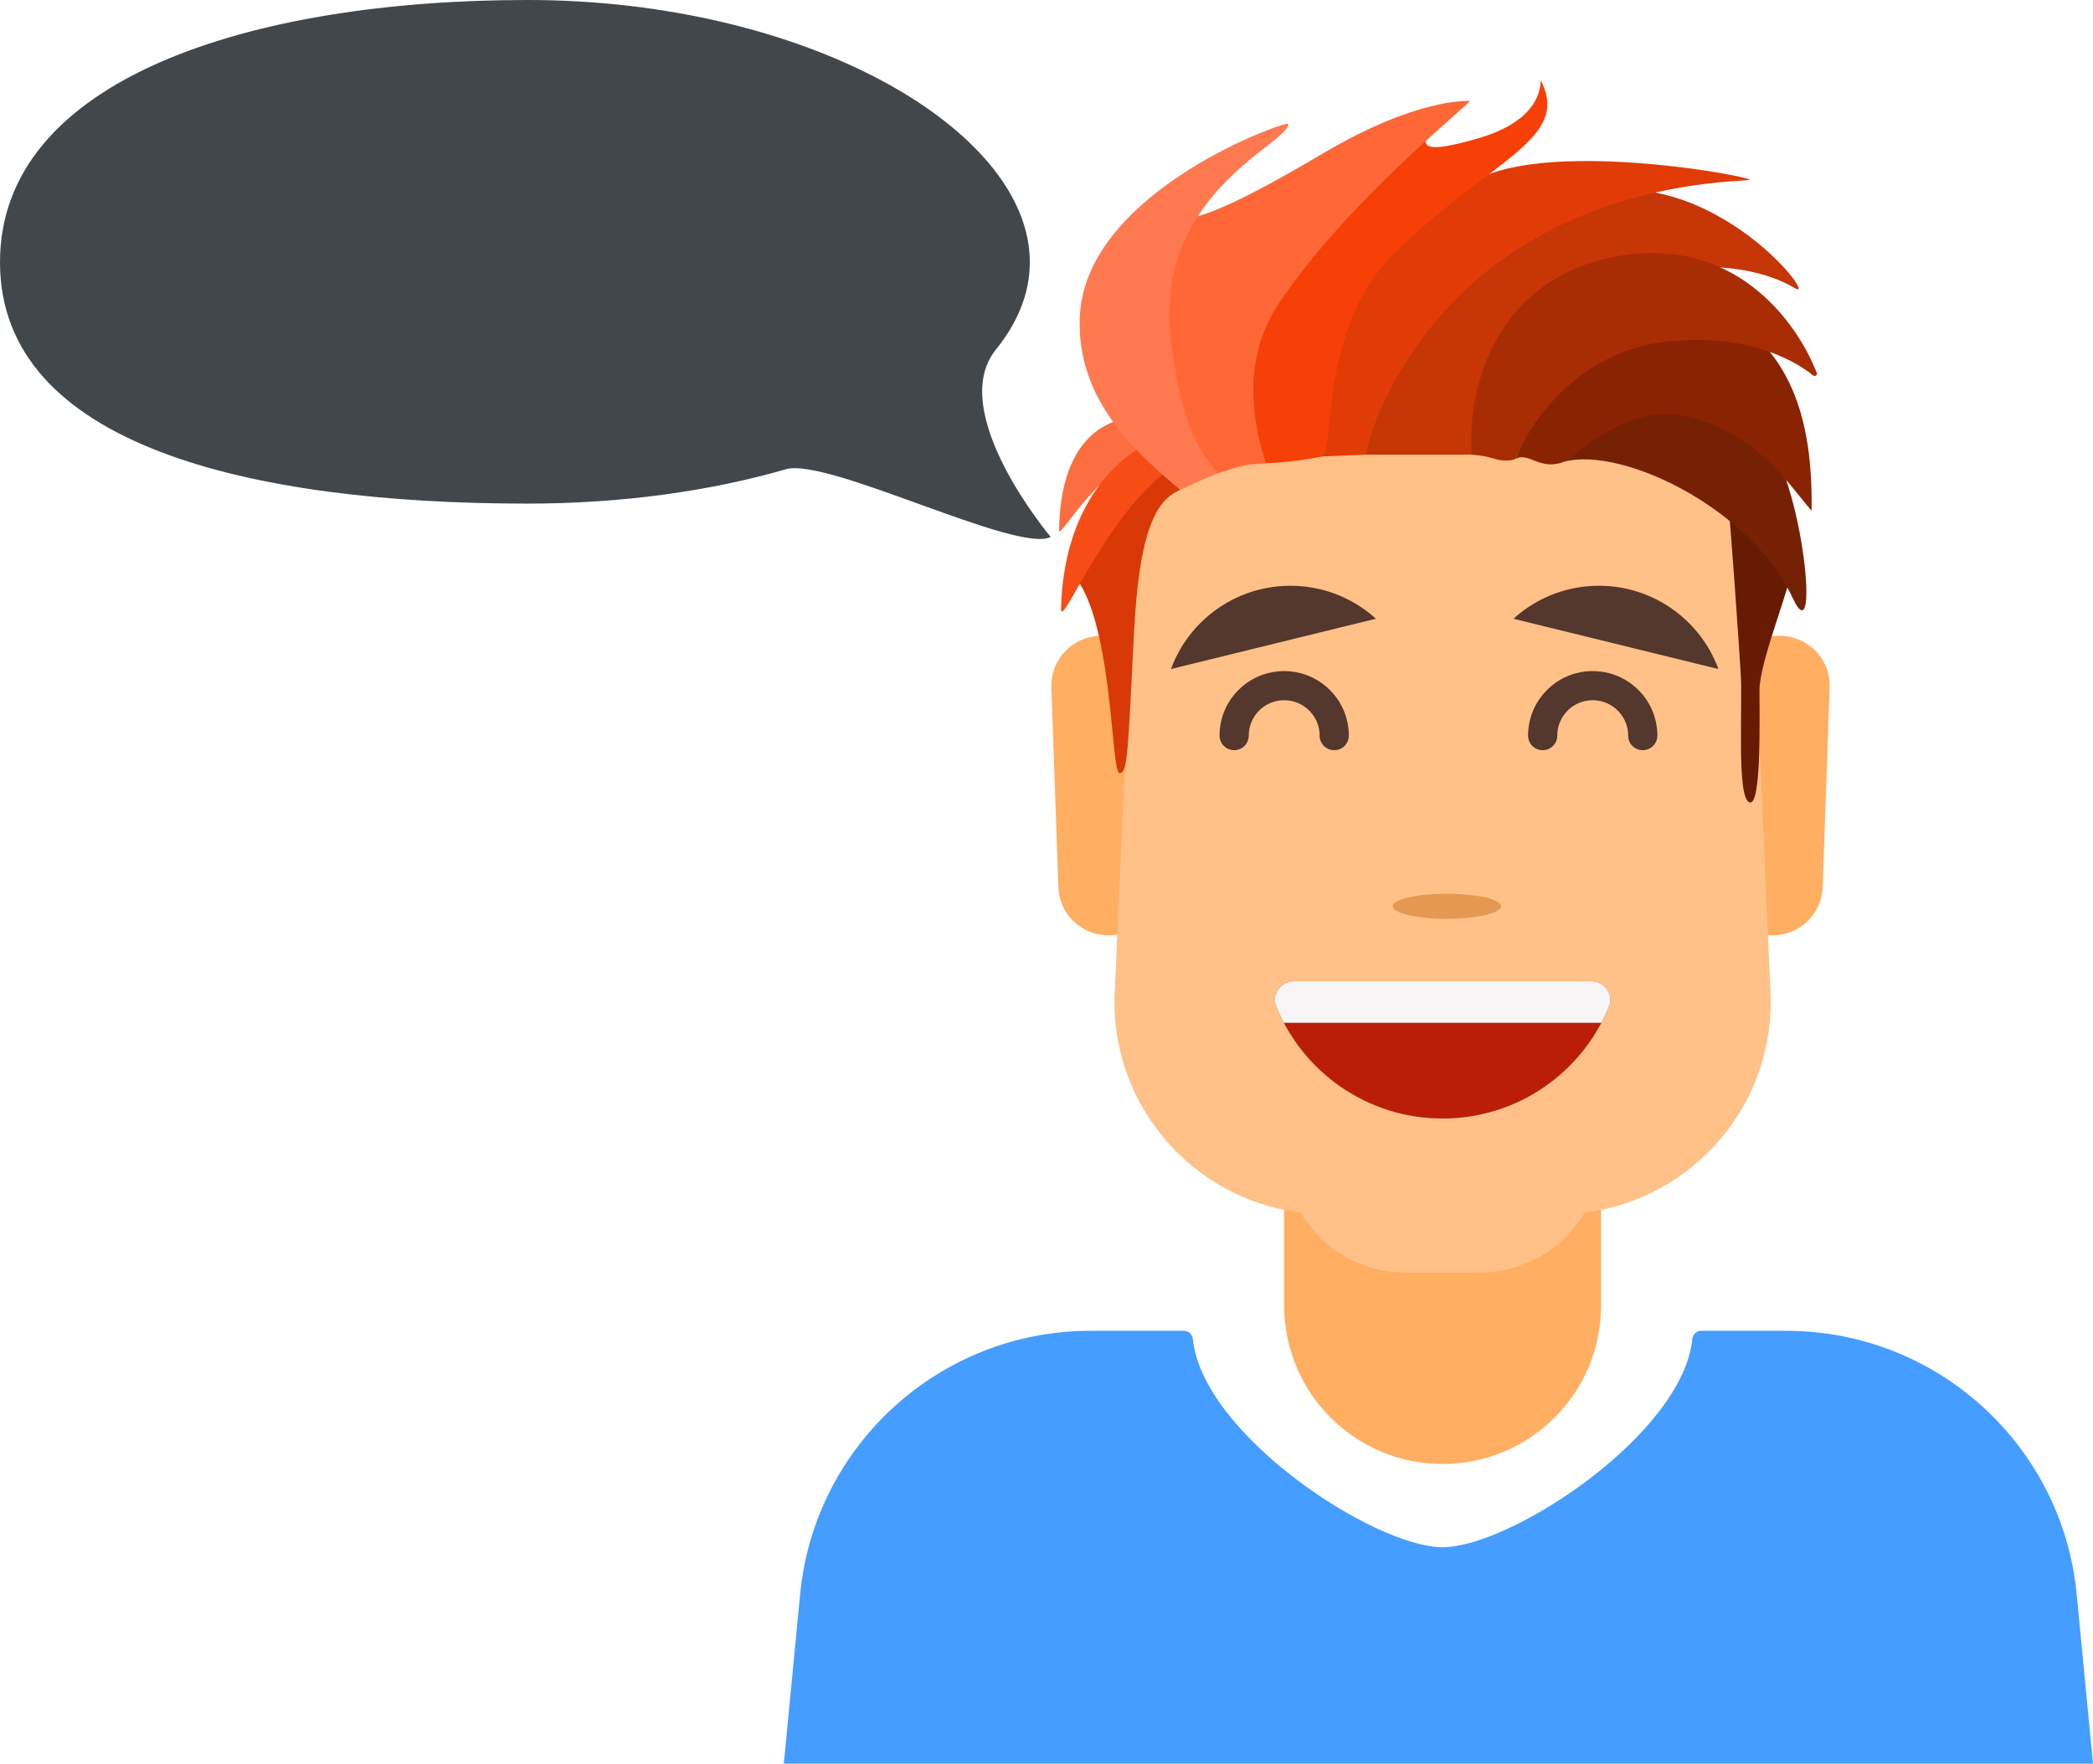 <svg xmlns="http://www.w3.org/2000/svg" width="502" height="423" fill="none" viewBox="0 0 502 423">
  <path fill="#FFAE62" fill-rule="evenodd" d="M424.751 224.329c-6.623-.231-11.805-5.778-11.574-12.39l1.676-47.886c.231-6.612 5.788-11.784 12.411-11.553 6.623.231 11.805 5.778 11.574 12.389l-1.675 47.887c-.231 6.611-5.788 11.784-12.412 11.553Zm-158.487 0c-6.623.231-12.18-4.941-12.411-11.553l-1.676-47.886c-.231-6.612 4.951-12.159 11.574-12.39 6.624-.231 12.18 4.942 12.412 11.553l1.675 47.887c.231 6.611-4.951 12.158-11.574 12.389Z" clip-rule="evenodd"/>
  <path fill="#449DFF" fill-rule="evenodd" d="M261.592 319.184c-36.065 0-66.227 27.352-69.678 63.189L188 423h314l-3.914-40.627c-3.451-35.837-33.613-63.189-69.678-63.189H408c-1.105 0-1.991.896-2.103 1.995-2.328 22.875-43.527 49.913-59.896 49.913s-57.57-27.038-59.898-49.913c-.112-1.099-.998-1.995-2.103-1.995h-22.408Z" clip-rule="evenodd"/>
  <path fill="#FFAE62" d="M308.008 270.303c0-10.494 8.506-19 19-19h38c10.493 0 19 8.506 19 19v42.824c0 20.986-17.013 38-38 38s-38-17.014-38-38v-42.824Z"/>
  <path fill="#FFC187" fill-rule="evenodd" d="M323.801 65.63c-27.29 0-49.744 21.446-50.95 48.661l-5.487 123.782c-1.189 26.82 18.593 49.543 44.586 52.768 5.03 8.594 14.368 14.367 25.058 14.367h18c10.689 0 20.028-5.773 25.058-14.367 25.993-3.225 45.774-25.948 44.585-52.768l-5.486-123.782c-1.206-27.215-23.66-48.66-50.951-48.66h-44.413Z" clip-rule="evenodd"/>
  <path fill="#54372D" fill-rule="evenodd" d="M280.863 160.463c4.28-11.651 15.49-19.965 28.645-19.965a30.416 30.416 0 0 1 20.5 7.903l-49.145 12.062Zm131.289 0c-4.279-11.651-15.489-19.965-28.644-19.965a30.415 30.415 0 0 0-20.5 7.903l49.144 12.062Z" clip-rule="evenodd"/>
  <path fill="#BA1E08" d="M306.095 241.348c6.355 15.782 21.83 26.924 39.913 26.924s33.558-11.142 39.913-26.924c1.205-2.992-1.183-6.018-4.413-6.018h-71c-3.23 0-5.618 3.026-4.413 6.018Z"/>
  <path fill="#F7F5F5" d="M381.508 235.33h-71.001c-3.229 0-5.617 3.025-4.413 6.017a42.858 42.858 0 0 0 1.838 3.965h76.151a42.606 42.606 0 0 0 1.839-3.965c1.204-2.992-1.184-6.017-4.414-6.017Z"/>
  <path fill="#54372D" fill-rule="evenodd" d="M299.508 176.436c0-4.687 3.805-8.485 8.5-8.485 4.694 0 8.5 3.798 8.5 8.485a3.497 3.497 0 0 0 3.5 3.493c1.933 0 3.5-1.564 3.5-3.493 0-8.546-6.94-15.473-15.5-15.473-8.561 0-15.5 6.927-15.5 15.473a3.497 3.497 0 0 0 3.5 3.493c1.933 0 3.5-1.564 3.5-3.493Zm74 0c0-4.687 3.805-8.485 8.5-8.485 4.694 0 8.5 3.798 8.5 8.485a3.497 3.497 0 0 0 3.5 3.493c1.933 0 3.5-1.564 3.5-3.493 0-8.546-6.94-15.473-15.5-15.473-8.561 0-15.5 6.927-15.5 15.473a3.497 3.497 0 0 0 3.5 3.493c1.933 0 3.5-1.564 3.5-3.493Z" clip-rule="evenodd"/>
  <ellipse cx="347.008" cy="217.362" fill="#E49852" rx="13" ry="2.995"/>
  <path fill="#42474C" d="M247 62.89c0 7.392-2.884 14.462-8.141 20.962C226.749 98.826 252 128.773 252 128.773c-7.861 4.136-53.454-19.13-63.5-16.228-18.114 5.233-39.325 8.242-62 8.242C59.95 120.787 0 106.812 0 62.889S59.95 0 126.5 0 247 30.913 247 62.89Z"/>
  <path fill="#D83907" d="M272.008 151.48c1.2-23.159 4.937-31.538 11.031-33.94l-2.031-8.485c-10 5.989-28.4 20.563-22 30.945 8 12.977 7.5 45.42 9.5 45.42s2-4.991 3.5-33.94Z"/>
  <path fill="#FC6D3F" d="M254.008 127.022c.386-20.364 10-28.948 24.996-26.959l3.502 5.49c-18.5 3.494-28.565 24.963-28.498 21.469Z"/>
  <path fill="#F74C16" d="M254.488 145.989c.705-29.152 18.52-40.762 27.52-41.927l2.98 5.99c-17.48 7.487-30.644 41.926-30.5 35.937Z"/>
  <path fill="#661B02" d="M417.508 161.462c-.5-7.986-2.5-36.935-3-40.429 1.666-2.163 5.5-6.289 7.5-5.49 2.5.998 8 14.973 8 19.465 0 4.492-8 23.459-8 30.447 0 6.987.5 28.449-2.5 26.952-3-1.497-1.5-22.96-2-30.945Z"/>
  <path fill="#762004" d="M430.008 143.491c-10.48-22.399-43.063-37.432-56.25-32.316-.5-2.662 10.626-10.253 18.25-13.106 8-2.993 18.279-3.011 29.5 4.995 10.496 7.489 15.504 55.396 8.5 40.427Z"/>
  <path fill="#8A2301" d="M434.508 122.525c-5.834-6.821-14-19.862-32-22.96-9.465-1.629-19 4.492-26 10.482-6.75 3.748-9.518-1.845-13 0 2.333-5.989 8.9-19.765 16.5-26.952 7.6-7.187 25.5-10.977 37-5.49 16.5 10.98 17.666 32.276 17.5 44.92Z"/>
  <path fill="#C63606" d="M354.508 109.051h-27c2.5-20.964 21.1-50.508 47.5-60.89 33-12.977 61.873 24.778 55.5 20.96-7.5-4.493-21-7.487-42.5-2.496-17.2 3.993-29.5 29.948-33.5 42.426Z"/>
  <path fill="#A82D04" d="M398.508 82.102c-20.8 2.795-32 20.13-35 27.95 0 0-1.938.935-5 0-3.063-.936-5.5-.998-5.5-.998-1.167-13.31 4-41.427 34-47.417 28.374-5.665 43.777 15.013 48.748 27.828.193.5-.48.927-.893.586-5.34-4.406-17.835-10.438-36.355-7.95Z"/>
  <path fill="#E13C08" d="m327.68 109.054-10.829.436c-.5-44.92 22.368-58.345 37.154-66.322 18.5-9.98 68-.499 65.5 0-2.5.5-35.5 0-63 21.961-17.357 13.862-27.159 33.776-28.825 43.925Z"/>
  <path fill="#F64007" d="M317.039 109.49c-3.156.623-7.219 1.341-13.469 1.622-1.833-2.829-5.762-9.95-6.562-15.54-1-6.988.904-22.314 6.5-30.946 11-16.965 40.5-36.432 39-32.937-1.5 3.495-1 5.254 12 1.497 19-5.49 13.722-16.97 15.5-12.98 6.002 13.476-13 18.466-35.5 40.428-18.312 17.875-14.313 48.232-17.469 48.856Z"/>
  <path fill="#FF6737" d="M303.618 111.19c-4.985 0-7.485.983-11.735 2.418-5.156-4.773-12.575-20.426-15.375-34.002-3.5-16.97-.282-28.94 3-27.45 5.5 2.496 18.431-3.932 38-15.475 21.999-12.977 34-12.475 35-12.475s-29.491 23.957-46 48.913c-11.536 17.439-2.515 38.071-2.89 38.071Z"/>
  <path fill="#FE794F" d="M259.009 75.632c-1.127 20.951 14.895 34.056 24.061 41.875 0 0 1.188-.561 4.063-1.872 2.875-1.31 4.876-2.069 4.876-2.069-2.998-4.505-7.655-7.51-10.998-29.96-5.5-36.934 27.998-48.921 27.998-53.893 0-1.018-48.387 15.952-50 45.92Z"/>
</svg>

